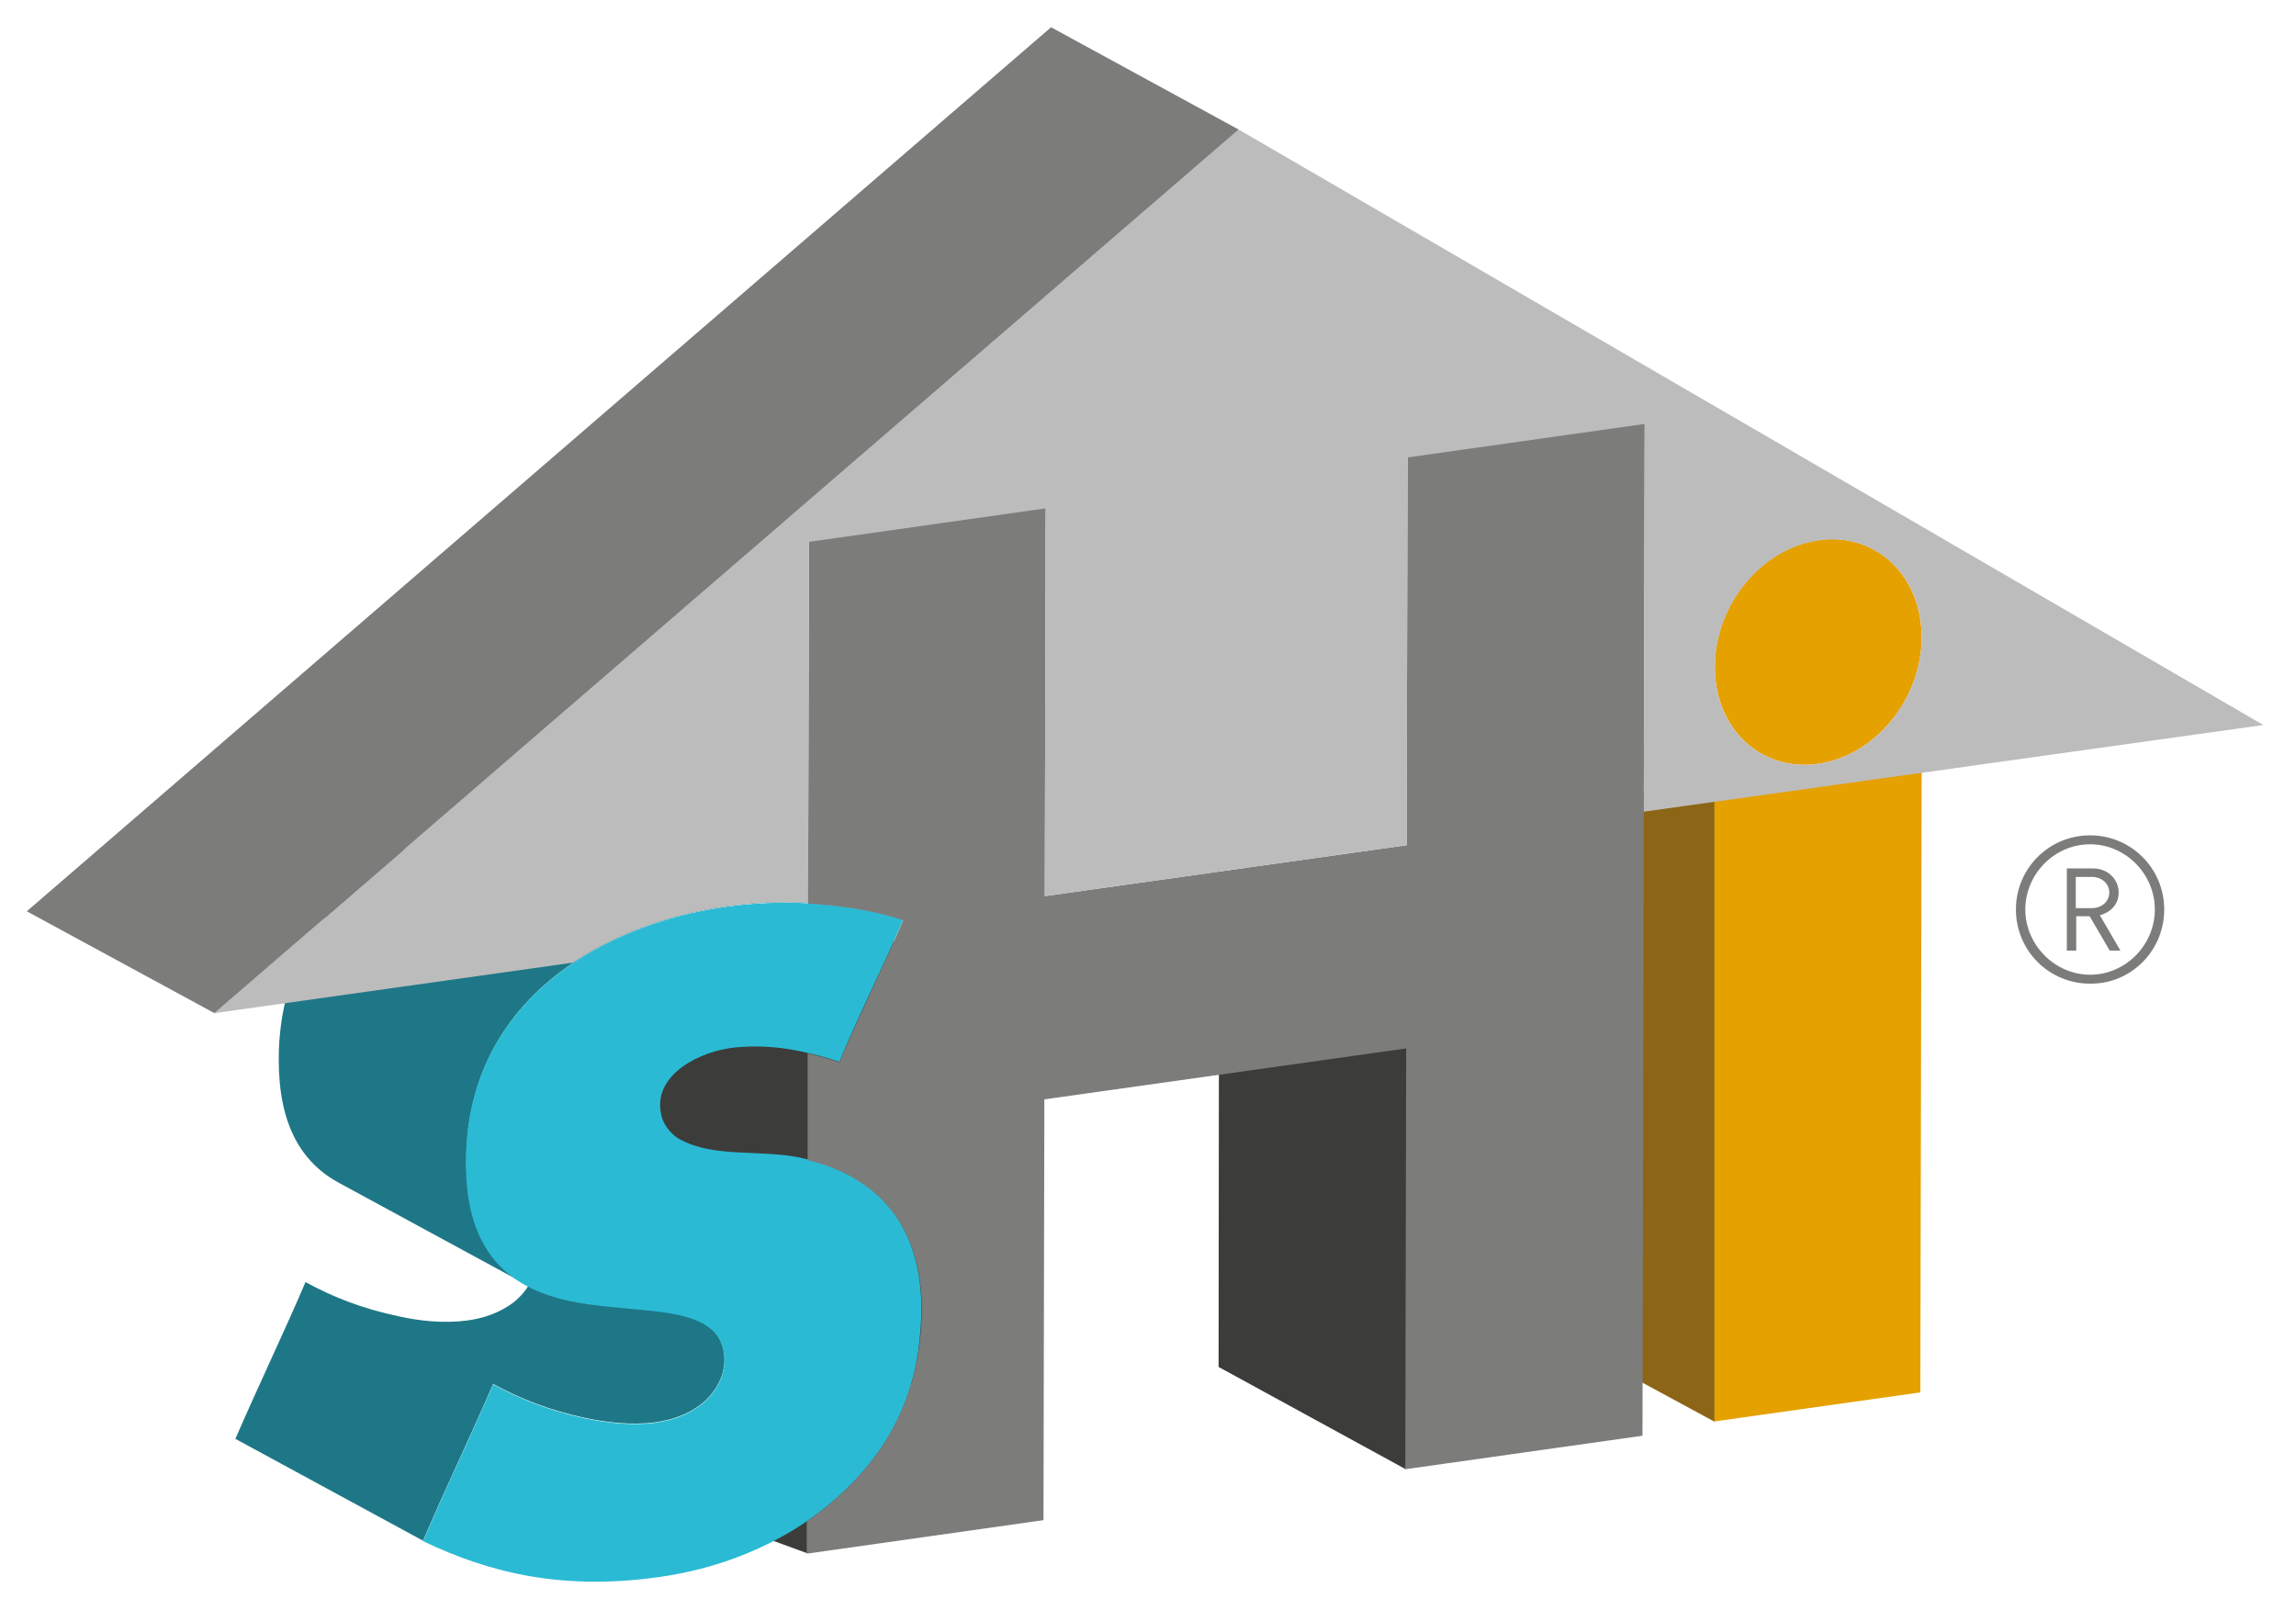 <svg version="1.2" xmlns="http://www.w3.org/2000/svg" viewBox="0 0 514 358" width="514" height="358">
	<title>stefan-hagemann-immobilien-svg</title>
	<style>
		.s0 { fill: #7c7c7b } 
		.s1 { fill: #3c3c3b } 
		.s2 { fill: #8c6517 } 
		.s3 { fill: #1e7786 } 
		.s4 { fill: #2bbad4 } 
		.s5 { fill: #e5a100 } 
		.s6 { fill: #bdbcbc } 
	</style>
	<g id="Layer">
		<path id="Layer" fill-rule="evenodd" class="s0" d="m565.3 500.6l-17.3-26.8v26.8h-8.5v-43.6h7.6l17.3 26.7v-26.7h8.5v43.6zm-88 0v-43.6h28.8v7.6h-20.2v10.2h17.2v7.6h-17.2v10.6h20.2v7.6zm-35.2 0h-8.5v-43.6h8.5zm-68.9 0v-43.6h8.5v36h19.8v7.6zm-35.3 0h-8.5v-43.6h8.5zm-55.6 0h-18.3v-43.6h17.5c8.5 0 13.5 4.8 13.5 12.3 0 4.8-3.2 8-5.4 9 2.6 1.2 6 4 6 9.8 0 8.1-5.6 12.5-13.3 12.5zm-0.9-18.3h-8.9v10.7h8.9c3.9 0 5.7-2.5 5.7-5.4 0-2.9-1.8-5.3-5.7-5.3zm-0.5-17.8h-8.3v10.1h8.3c3.6 0 5.6-2 5.6-5 0-3-2-5-5.6-5.1zm-55.2 31.9c-2.9 2.9-6.6 4.6-11.6 4.6-5 0-8.8-1.7-11.7-4.6-4.3-4.4-4.4-9.3-4.4-17.6 0-8.3 0-13.2 4.4-17.6 2.9-2.9 6.7-4.6 11.7-4.6 5 0 8.7 1.7 11.6 4.6 4.4 4.4 4.5 9.3 4.5 17.6 0 8.3-0.1 13.2-4.5 17.6zm-6.1-29.9c-1.3-1.4-3.2-2.3-5.5-2.3-2.3 0-4.2 0.9-5.5 2.3-1.6 1.9-2.1 4-2.1 12.3 0 8.3 0.5 10.4 2.1 12.2 1.3 1.4 3.2 2.4 5.5 2.4 2.4 0 4.3-1 5.5-2.4 1.5-1.8 2.1-3.9 2.1-12.2 0-8.3-0.6-10.4-2.1-12.3zm-64 34.1v-25.4l-8.3 16.6h-5.8l-8.4-16.6v25.4h-8.5v-43.6h8.4l11.4 23.6 11.3-23.6h8.4v43.6zm-74.8 0v-25.4l-8.3 16.6h-5.8l-8.4-16.6v25.4h-8.5v-43.6h8.4l11.4 23.6 11.3-23.6h8.4v43.6zm-66.3 0h-8.5v-43.6h8.5z"/>
		<path id="Layer" fill-rule="evenodd" class="s0" d="m569.6 437.3l-25.2-37.9v37.9h-3.3v-43.6h3.3l25.2 37.8v-37.8h3.3v43.6zm-45.9 0l-25.2-37.9v37.9h-3.3v-43.6h3.3l25.2 37.8v-37.8h3.3v43.6zm-40.3 0l-3.8-10.6h-20.3l-3.8 10.6h-3.6l16.1-43.6h2.9l16.1 43.6zm-23.1-13.5h18.3l-9.1-25.7zm-20 13.5v-36l-13.2 29.8h-3.3l-13.5-29.8v36h-3.3v-43.6h3.4l15.2 33.6 14.8-33.6h3.3v43.6zm-44.1 0.1h-26.5v-43.6h26.5v2.9h-23.2v17.2h19.7v2.9h-19.7v17.6h23.2zm-42.2-4.9c-2.9 3.1-7.1 5-11.5 5-4.4 0-8-1.6-10.6-4.2-4-4-4.3-7.4-4.3-18 0-10.6 0.3-14 4.3-18 2.6-2.6 6.2-4.2 10.6-4.2 7.6 0 13.6 5 14.9 12.7h-3.3c-1.3-6.1-5.7-9.8-11.6-9.8-3.2 0-6 1.1-8.3 3.4-3.2 3.2-3.4 6.7-3.4 15.9 0 9.2 0.3 12.8 3.4 15.9 2.3 2.3 5.1 3.4 8.3 3.4 3.5 0 6.8-1.4 9.1-4.2 1.9-2.4 2.6-4.9 2.6-8.6v-3.9h-11.7v-2.9h15v7.1c0 4.6-1 7.6-3.5 10.4zm-36 4.8l-3.8-10.6h-20.3l-3.8 10.6h-3.6l16.1-43.6h2.9l16.1 43.6zm-23-13.5h18.2l-9.1-25.7zm-20 13.5v-20.5h-22.7v20.5h-3.3v-43.6h3.3v20.2h22.7v-20.2h3.3v43.6zm-60.3 0l-25.2-37.9v37.9h-3.3v-43.6h3.3l25.2 37.8v-37.8h3.3v43.6zm-40.3 0l-3.8-10.6h-20.3l-3.8 10.6h-3.6l16.1-43.6h2.8l16.1 43.6zm-23.2-13.5h18.3l-9.1-25.7zm-31.4-27.2v18h19.7v2.9h-19.7v19.8h-3.3v-43.6h26.5v2.9zm-14.1 40.8h-26.5v-43.6h26.6v2.9h-23.2v17.2h19.7v2.9h-19.7v17.6h23.1zm-48.7-40.8v40.7h-3.3v-40.7h-13v-2.9h29.4v2.9zm-36.4 41c-6.4 0-10.5-1.8-14.5-5.8l2.3-2.3c3.9 3.9 7.2 5.1 12.4 5.1 6.9 0 11.2-3.3 11.2-9 0-2.6-0.7-4.7-2.4-6.1-1.5-1.3-2.8-1.7-6.3-2.3l-5.1-0.8c-3.3-0.5-5.9-1.4-7.8-3.1-2.2-1.9-3.4-4.6-3.4-8.1 0-7.2 5.1-11.9 13.5-11.9 5.4 0 8.9 1.5 12.6 4.7l-2.1 2.1c-2.6-2.4-5.5-4-10.6-4-6.4 0-10.1 3.4-10.1 9 0 2.6 0.7 4.5 2.2 5.8 1.5 1.3 3.8 2.1 6.2 2.5l5.1 0.8c4.1 0.6 5.8 1.3 7.8 3 2.3 2 3.7 4.8 3.7 8.4 0 7.3-5.6 12.1-14.7 12z"/>
		<path id="Layer" fill-rule="evenodd" class="s0" d="m467.9 220.2c-9.2 0-16.6-7.4-16.6-16.6 0-9.2 7.4-16.6 16.6-16.6 9.2 0 16.6 7.4 16.6 16.6 0 9.2-7.4 16.7-16.6 16.6zm0-31.2c-8 0-14.5 6.7-14.5 14.6 0 7.9 6.6 14.6 14.5 14.6 8 0 14.5-6.7 14.5-14.6 0-7.9-6.5-14.6-14.5-14.6zm-0.1 16.1h-3v7.7h-2.1v-18.4h5.9c3.1 0 5.7 2.3 5.7 5.4 0 2.7-1.8 4.4-4.2 5.1l4.6 7.9h-2.4zm0.5-8.8h-3.6v7h3.6c2.2 0 3.9-1.5 3.9-3.5 0-2-1.7-3.5-3.9-3.5z"/>
		<path id="Layer" class="s1" d="m202.3 209.5l10.8 111.1-32.4 27.1-13.7-5 19.7-36.2c0 0-36.2-17-47.5-44.4-11.4-27.4 2.5-19.7 2.5-19.7z"/>
	</g>
	<path id="Layer" class="s1" d="m314.7 328.9l-41.9-22.9 0.1-94.2 50.6 15z"/>
	<path id="Layer" class="s2" d="m383.9 318.3l-42.3-22.9 5.5-115.9 41.6-4.9z"/>
	<g id="Layer">
		<path id="Layer" class="s3" d="m89.4 294.7c4.5 1 10 1.6 15.2 0.9 3.7-0.5 7.2-1.7 10.3-4 3.1-2.4 6.6-7.4 4.8-13.2-0.7-2.4-2.3-4-4.4-5.1q21 11.4 42 22.8c2.1 1.2 3.7 2.8 4.4 5.1 1.8 5.8-1.7 10.8-4.8 13.2-3 2.3-6.6 3.5-10.3 4-5.2 0.7-10.7 0-15.2-0.9-8.5-1.8-15-4.4-21-7.7-5.1 11.8-10.6 23.2-15.7 35.1l-42-22.8c5.1-11.8 10.6-23.2 15.7-35.1 6 3.3 12.5 5.9 21 7.7zm91.6-92.6c-5.9-0.3-12.1-0.1-18.4 0.8-4.8 0.7-9.6 1.7-14.3 3.2-6 1.9-11.8 4.4-17.1 7.6-15.5 9.3-26.8 24.4-26.8 46.3 0 14.4 5 23 13.5 27.6q-21-11.4-42-22.8c-8.5-4.6-13.5-13.1-13.5-27.6 0-21.8 11.3-37 26.8-46.3 5.3-3.2 11.1-5.7 17.1-7.6 4.7-1.5 9.5-2.5 14.3-3.2 6.2-0.8 12.5-1.1 18.4-0.8 7.9 0.4 15.2 1.7 21.3 3.7l42 22.8c-6.1-2-13.5-3.3-21.3-3.7z"/>
		<path id="Layer" class="s4" d="m196.3 325.5c-4.1 5.6-9.3 10.7-15.6 15-9.1 6.2-20.3 10.7-32.9 12.5-21.8 3.1-38-0.8-53.1-8 5.1-11.9 10.6-23.3 15.7-35.1 6 3.3 12.5 5.9 21 7.7 4.5 0.9 10 1.6 15.2 0.9 3.7-0.5 7.3-1.7 10.3-4 3.1-2.4 6.6-7.4 4.8-13.2-1.8-5.9-9.5-7.2-16.4-7.9-7.4-0.8-14.6-1.1-20.4-2.8-12.8-3.5-20.7-12.3-20.6-30.5 0-21.9 11.3-37 26.8-46.3 5.3-3.2 11.1-5.7 17.1-7.6 4.7-1.5 9.5-2.5 14.3-3.2 6.3-0.9 12.5-1.1 18.4-0.8 7.9 0.4 15.2 1.7 21.3 3.7-4.6 10.8-9.8 21-14.3 31.8-2.1-0.7-4.5-1.4-7.1-2-5-1.2-10.9-1.9-17.2-1.1-0.2 0-0.4 0.1-0.6 0.1-7.9 1.3-17.6 6.9-14.7 15.8 0.6 1.8 2.4 3.8 4 4.6 7.6 4.1 17.5 2.2 26.6 4 0.6 0.1 1.2 0.3 1.8 0.4 15.5 3.7 27.5 15.1 25.3 38.9-0.8 10.9-4.4 19.8-9.7 27.1z"/>
		<path id="Layer" class="s5" d="m407.1 120.9c12.8-1.8 23.1 7.9 23.1 21.8 0 13.8-10.4 26.5-23.2 28.3-12.8 1.8-23.2-7.9-23.1-21.8 0-13.8 10.4-26.5 23.2-28.3z"/>
	</g>
	<path id="Layer" class="s5" d="m383.8 175.3l46.4-2.4-0.3 138.8-46.1 6.5z"/>
	<g id="Layer">
		<path id="Layer" class="s0" d="m368.2 93.6l-0.2 86.8-0.3 141-53.1 7.5 0.2-94.2-40.5 5.7-40.5 5.7-0.2 94.2-53 7.5v-7.2c6.3-4.3 11.5-9.4 15.6-15 5.3-7.3 8.9-16.2 9.9-27 2.2-23.9-9.9-35.2-25.3-38.9v-23.9c2.6 0.6 5 1.3 7.1 2 4.6-10.8 9.7-21.1 14.3-31.8-6.1-2-13.4-3.3-21.3-3.7l0.2-82.2 53-7.5-0.2 86.8v1.2l40.5-5.7 40.5-5.7v-1.2l0.2-86.8z"/>
		<path id="Layer" fill-rule="evenodd" class="s6" d="m368 181.7l0.2-86.8-53.1 7.5-0.2 86.8-81 11.4 0.2-86.8-53 7.5-0.2 80.8c-5.9-0.3-12.1-0.1-18.4 0.8-4.8 0.7-9.6 1.7-14.3 3.2-6 1.9-11.8 4.4-17.1 7.6-1 0.6-2 1.2-2.9 1.8l-80.2 11.3 229.3-197.8 229.4 133.3zm39.1-60.7c-12.8 1.8-23.2 14.5-23.2 28.3-0.1 13.8 10.3 23.5 23.1 21.7 12.8-1.8 23.2-14.5 23.2-28.3 0.1-13.8-10.3-23.6-23.1-21.7z"/>
	</g>
	<path id="Layer" class="s0" d="m277.3 29l-229.3 197.8-42-22.8 229.3-197.9z"/>
</svg>
